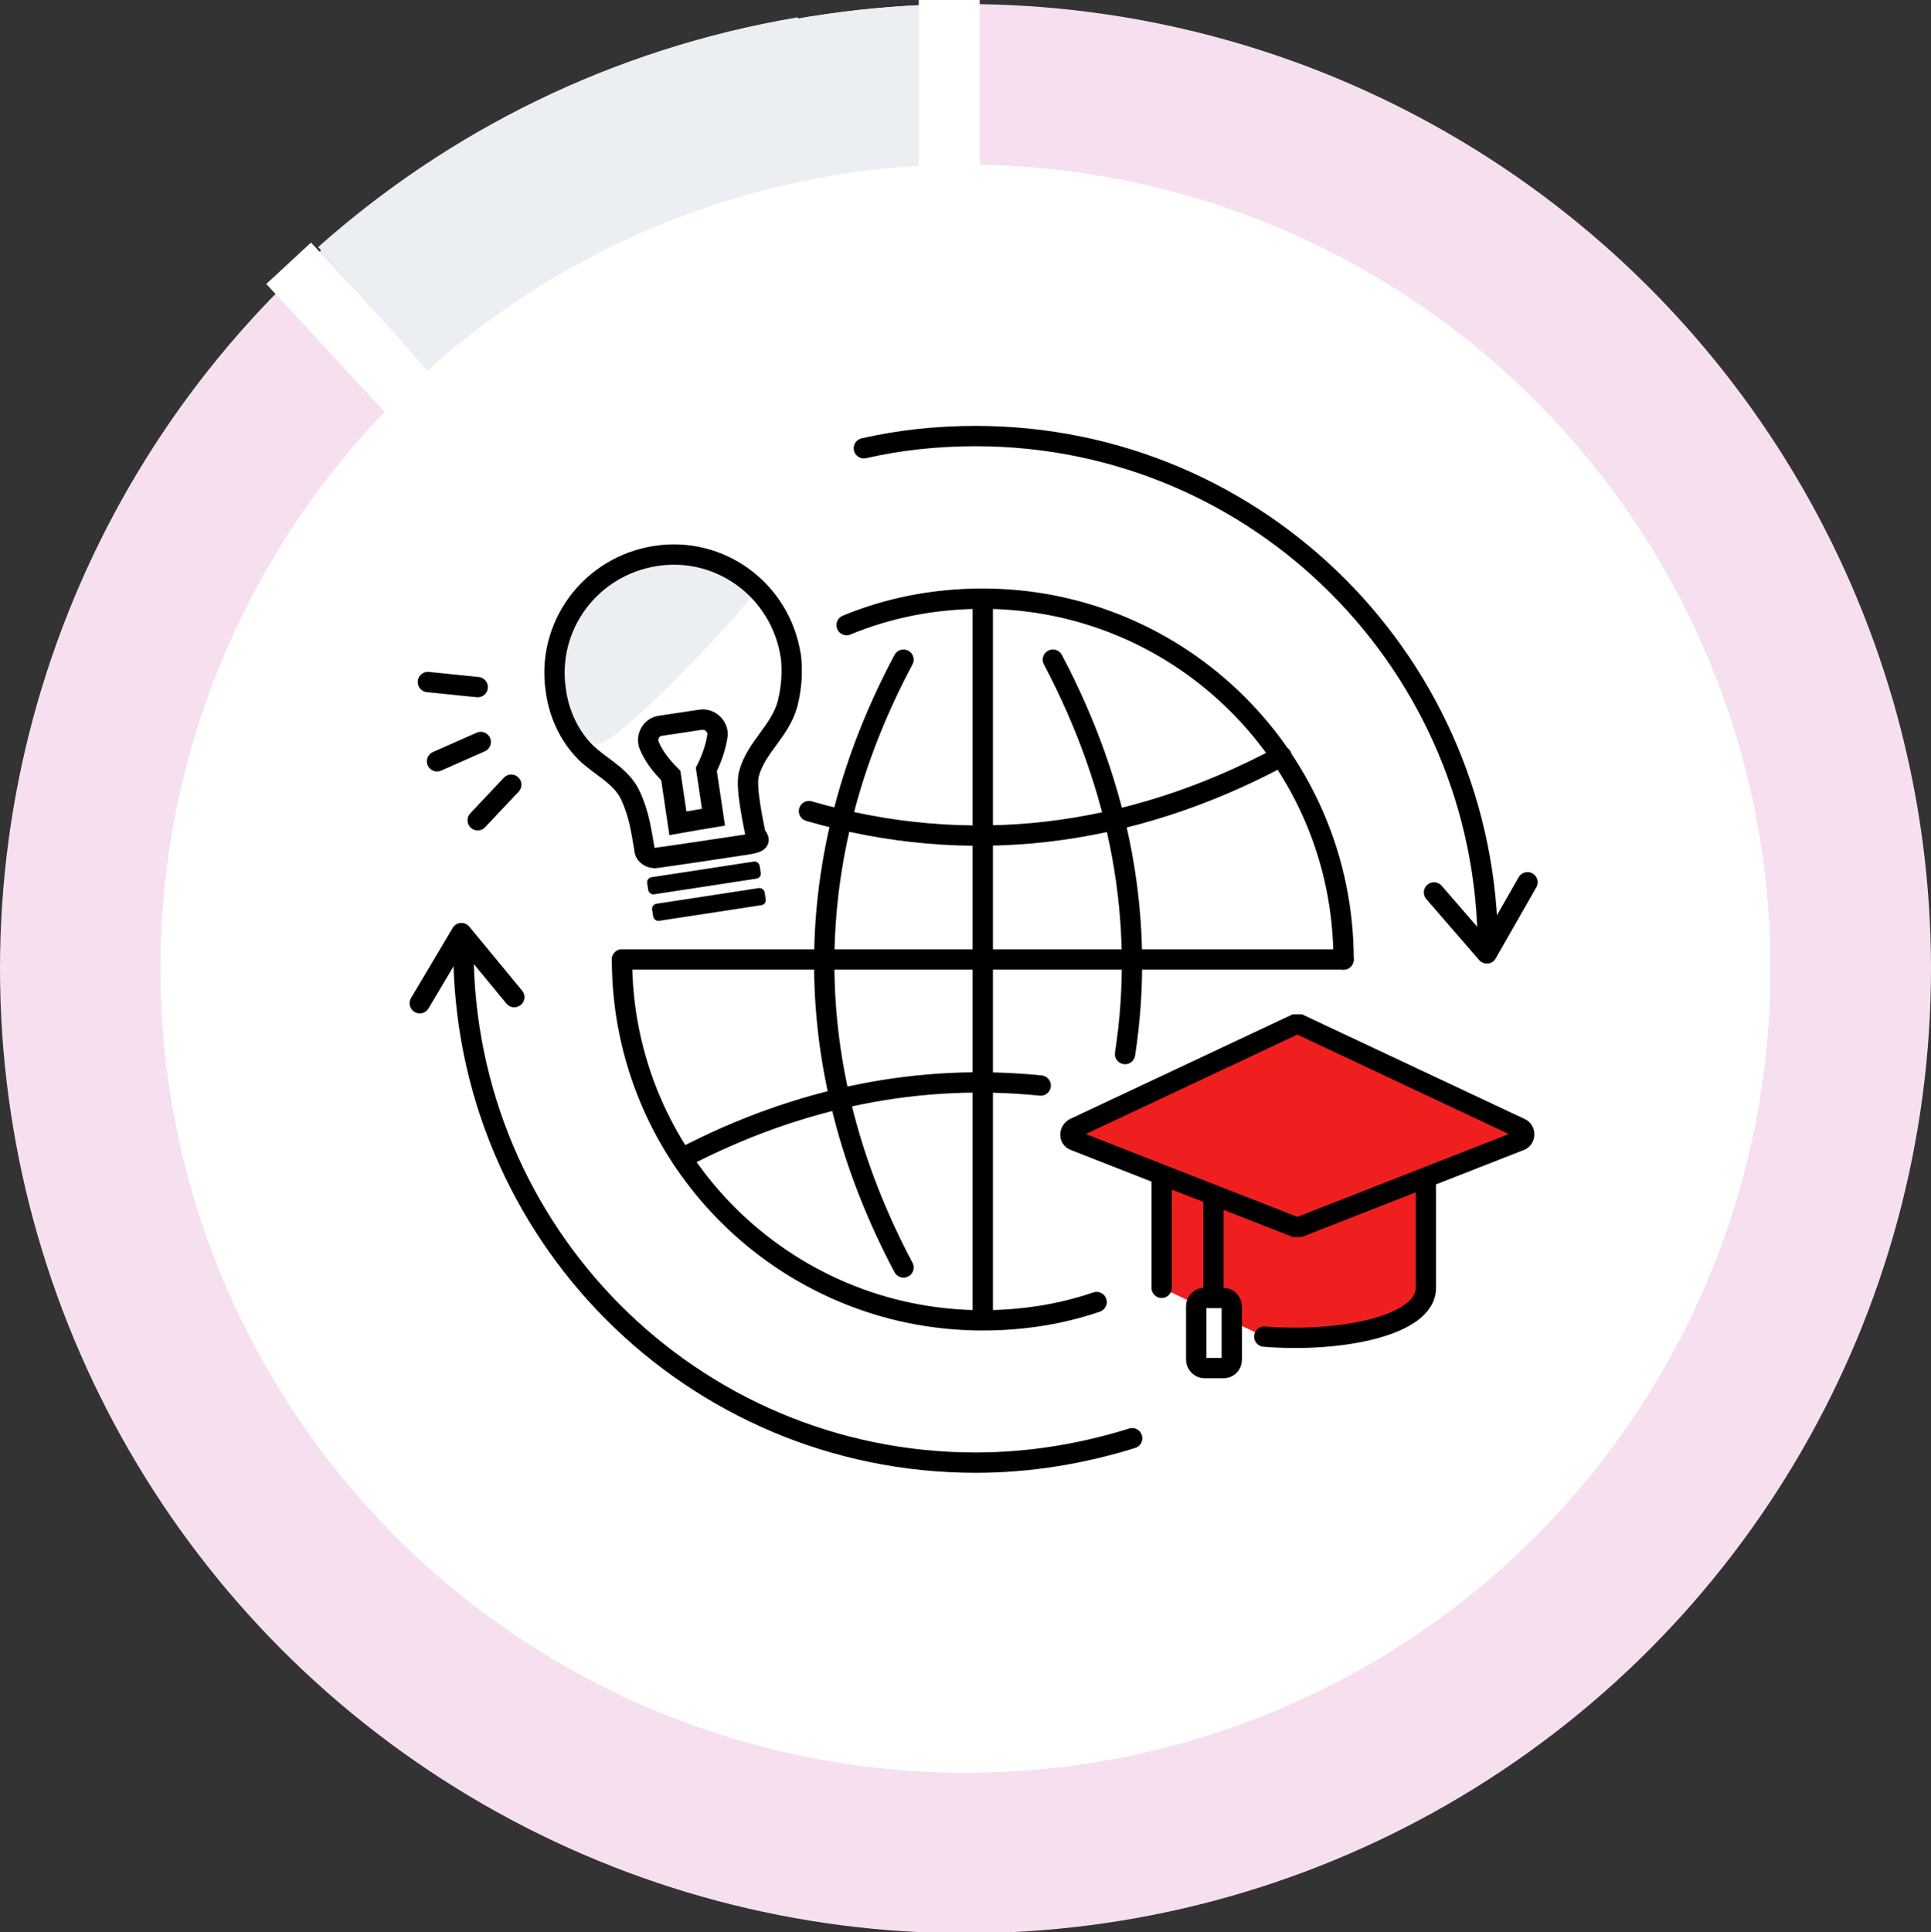 <?xml version="1.0" encoding="UTF-8"?>
<svg id="_レイヤー_2" data-name="レイヤー 2" xmlns="http://www.w3.org/2000/svg" viewBox="0 0 190 190.1">
  <rect x="0" y="0" width="190" height="190.1" fill="#333333" stroke="none"/>
  <defs>
    <style>
      .cls-1, .cls-2, .cls-3, .cls-4, .cls-5, .cls-6, .cls-7 {
        stroke: #000;
        stroke-width: 2px;
      }

      .cls-1, .cls-2, .cls-3, .cls-4, .cls-6, .cls-7 {
        stroke-miterlimit: 10;
      }

      .cls-1, .cls-2, .cls-8, .cls-9, .cls-5 {
        fill: none;
      }

      .cls-10 {
        fill: #000;
      }

      .cls-10, .cls-11, .cls-8, .cls-12, .cls-13 {
        stroke-width: 0px;
      }

      .cls-11 {
        fill: #ebeff3;
      }

      .cls-2, .cls-4, .cls-5, .cls-7 {
        stroke-linecap: round;
      }

      .cls-3, .cls-13, .cls-7 {
        fill: #fff;
      }

      .cls-12 {
        fill: #f6e0f0;
      }

      .cls-4, .cls-6 {
        fill: #ef1f1f;
      }

      .cls-9 {
        stroke: #fff;
        stroke-width: 6px;
      }

      .cls-5 {
        stroke-linejoin: round;
      }
    </style>
  </defs>
  <g id="_レイヤー_1-2" data-name="レイヤー 1">
    <g id="_グループ_17310" data-name="グループ 17310">
      <ellipse class="cls-12" cx="95" cy="95.3" rx="95" ry="94.9"/>
      <g>
        <path class="cls-8" d="M95,96.3v-1.9s-.9-.7-2.4-2l2.4,3.9Z"/>
        <polygon class="cls-11" points="95 .4 95 .4 95 94.4 95 94.4 95 .4"/>
        <path class="cls-11" d="M44.6,14.7l48,77.7c1.5,1.3,2.4,2,2.4,2V.4c-18.5,0-35.8,5.3-50.4,14.3Z"/>
      </g>
      <ellipse id="_楕円形_251" data-name="楕円形 251" class="cls-13" cx="95" cy="95.3" rx="79.2" ry="79.1"/>
    </g>
    <path id="_パス_17743" data-name="パス 17743" class="cls-9" d="M93.4,0v96.1L28.4,25.9"/>
    <path class="cls-11" d="M31.3,24.3l60.5,68.4c1.7,1,2.7,1.5,2.7,1.5L78.5,1.7c-18.3,3.1-34.4,11.2-47.3,22.7Z"/>
    <ellipse id="_楕円形_251-2" data-name="楕円形 251" class="cls-13" cx="95" cy="95.3" rx="79.2" ry="79.1"/>
    <g>
      <path class="cls-7" d="M85,44.1c3.5-.8,7.2-1.2,11-1.2,27.9,0,50.4,22.6,50.4,50.5"/>
      <path class="cls-7" d="M111.4,141.5c-4.8,1.5-10,2.4-15.4,2.4-27.9,0-50.4-22.6-50.4-50.5"/>
      <g>
        <path class="cls-7" d="M107.9,128.1c-3.5,1.2-7.3,1.8-11.2,1.8-19.6,0-35.5-15.9-35.5-35.5"/>
        <path class="cls-7" d="M83.3,61.5c4.1-1.7,8.6-2.6,13.4-2.6,19.6,0,35.5,15.9,35.5,35.5"/>
        <line class="cls-1" x1="96.7" y1="58.9" x2="96.7" y2="129.9"/>
        <line class="cls-2" x1="132.2" y1="94.4" x2="61.2" y2="94.4"/>
        <path class="cls-2" d="M126.1,74.4h0c-15.1,8.1-31,9.9-46.5,5.4"/>
        <path class="cls-2" d="M88.9,64.9h0c-10.4,19.5-10.4,40.2,0,59.8h0"/>
        <path class="cls-2" d="M103.6,64.9h0c6.7,12.7,9.1,25.8,7.1,38.8"/>
        <path class="cls-2" d="M102.4,106.8c-11.8-1.2-23.7,1.1-35.2,7.1"/>
      </g>
      <g>
        <path class="cls-4" d="M114.3,126.7v-15.5h26v15.5h0c0,3.8-8.6,5.4-15.9,4.8"/>
        <path class="cls-6" d="M127.4,120.7l-21.7-8.5c-.5-.2-.5-.9,0-1.2l21.7-10.2c.2,0,.4,0,.5,0l21.7,10.2c.5.2.5,1,0,1.2l-21.7,8.5c-.1,0-.3,0-.5,0Z"/>
        <line class="cls-1" x1="119.4" y1="117.3" x2="119.4" y2="127.7"/>
        <rect class="cls-3" x="117.7" y="127.7" width="3.5" height="6.9" rx=".8" ry=".8"/>
      </g>
      <g>
        <g>
          <rect class="cls-10" x="63.7" y="85.5" width="11.2" height="1.7" rx=".5" ry=".5" transform="translate(-12.3 11.5) rotate(-8.7)"/>
          <rect class="cls-10" x="64.1" y="88.1" width="11.2" height="1.7" rx=".5" ry=".5" transform="translate(-12.6 11.6) rotate(-8.7)"/>
          <path class="cls-1" d="M70.6,72.4c.1-.9-.7-1.7-1.6-1.6l-2,.3h0l-2,.3c-.9.1-1.5,1.1-1.1,2s1,1.8,2.1,2.9l.7,4.7,1.7-.3h0l1.8-.3-.7-4.7c.7-1.4,1-2.6,1.1-3.4Z"/>
          <path class="cls-11" d="M74.8,57.5c-3.6-2.1-7.7-3.8-12.2-2.1-6.1,2.2-9.4,8.3-7.5,13.5.6,1.7,1.8,3.2,3.4,4.3s16.8-15.4,16.3-15.7Z"/>
          <path class="cls-1" d="M77.8,64.5c-1-6.4-6.9-10.8-13.3-9.8s-10.8,6.9-9.8,13.3c.3,2.2,1.3,4.4,2.9,6,1.4,1.4,3.5,2.3,4.4,4.2s1.1,3.6,1.4,5.3c0,.6.6,1,1.2.9,2.2-.3,6.8-1,8.8-1.3s1-.6.9-1.2-1-4.5-.6-5.8c.7-2.6,3.1-4.2,3.8-6.9.4-1.6.5-3.2.3-4.8Z"/>
        </g>
        <line class="cls-2" x1="47.3" y1="73" x2="43" y2="74.9"/>
        <line class="cls-2" x1="47" y1="67.6" x2="42.1" y2="67.1"/>
        <line class="cls-2" x1="50.3" y1="77.2" x2="47" y2="80.7"/>
      </g>
      <polyline class="cls-5" points="41.3 98.7 45.4 91.8 50.6 98.1"/>
      <polyline class="cls-5" points="141.1 87.8 146.3 93.8 150.3 86.8"/>
    </g>
  </g>
</svg>